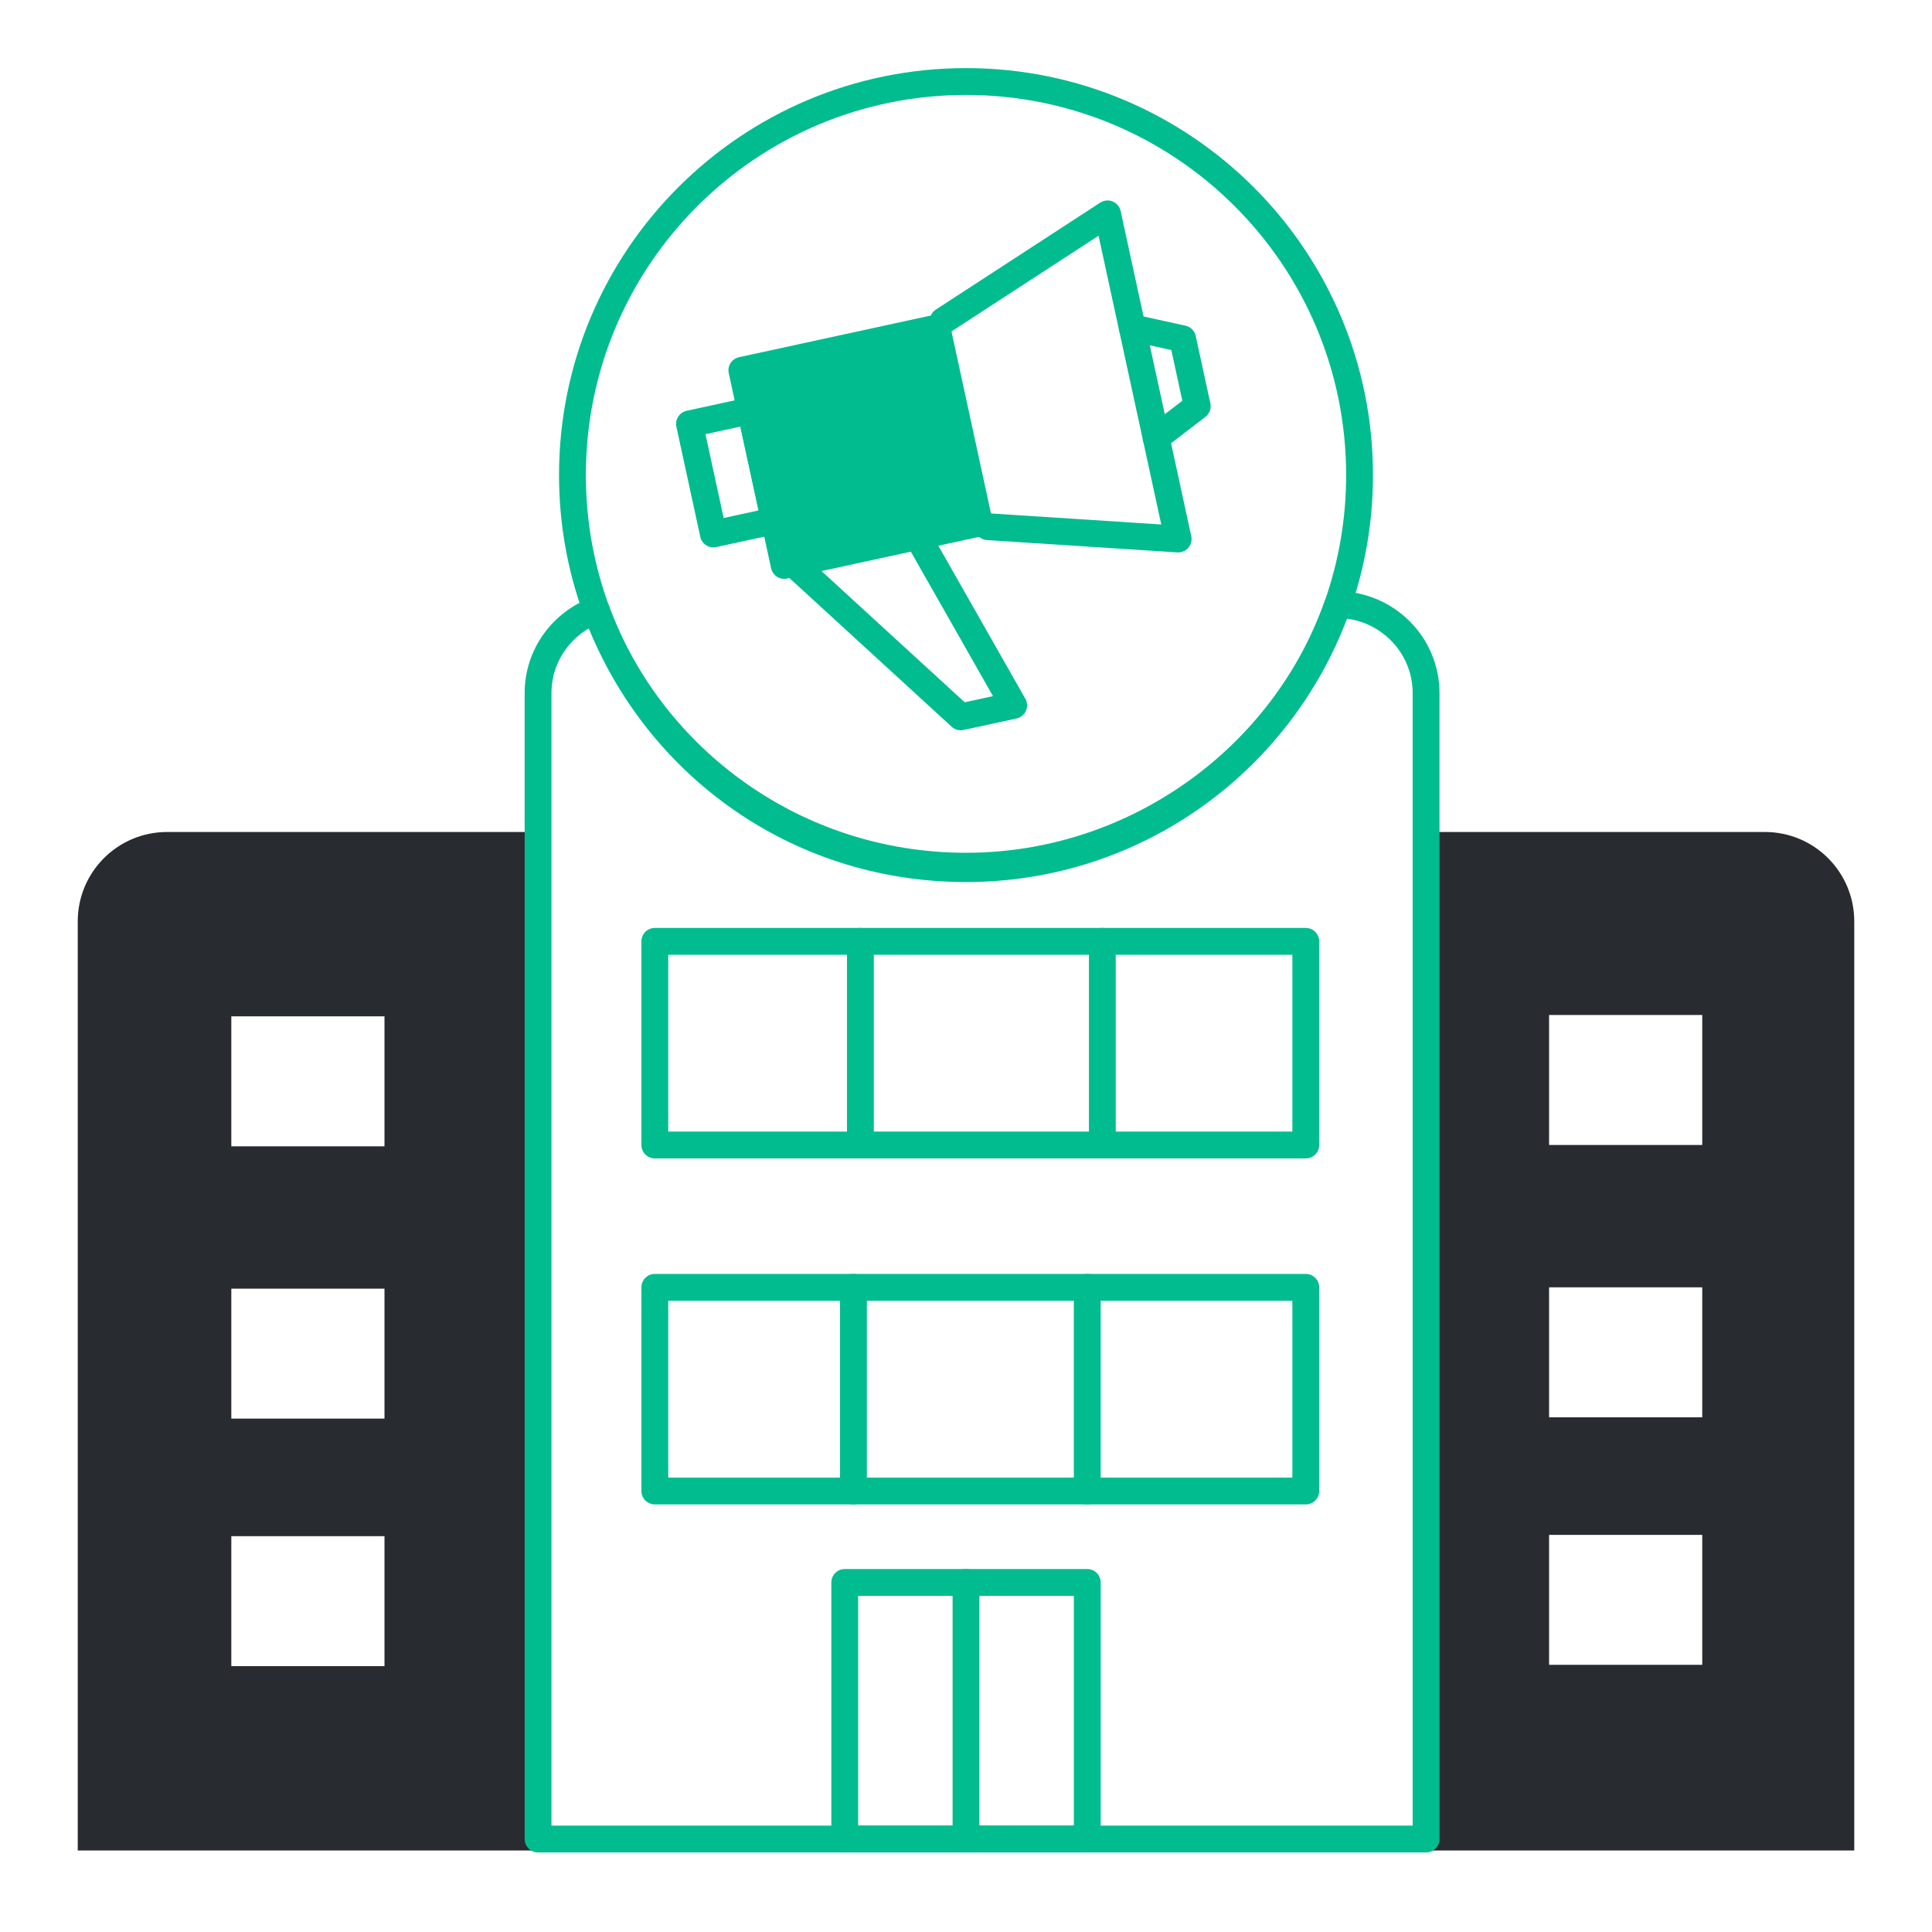 <?xml version="1.0" encoding="UTF-8"?>
<svg id="Layer_1" data-name="Layer 1" xmlns="http://www.w3.org/2000/svg" viewBox="0 0 1080 1080">
  <defs>
    <style>
      .cls-1 {
        fill: #282b30;
        stroke-width: 0px;
      }

      .cls-2 {
        fill: #00bc8f;
      }

      .cls-2, .cls-3 {
        stroke: #00bc8f;
        stroke-linecap: round;
        stroke-linejoin: round;
        stroke-width: 15px;
      }

      .cls-3 {
        fill: none;
      }
    </style>
  </defs>
  <g>
    <g>
      <path class="cls-1" d="M986.59,465.09h-189.4v569.34h239.35v-519.39c0-27.59-22.36-49.95-49.95-49.95ZM951.57,930.65h-85.62v-72.65h85.62v72.65ZM951.57,792.28h-85.62v-72.65h85.62v72.65ZM951.57,640.05h-85.62v-72.65h85.62v72.65Z"/>
      <path class="cls-1" d="M43.46,515.04v519.39h257.32V465.09H93.41c-27.59,0-49.95,22.36-49.95,49.95ZM129.31,568.14h85.62v72.65h-85.62v-72.65ZM129.31,720.36h85.62v72.65h-85.62v-72.65ZM129.31,858.73h85.62v72.65h-85.62v-72.65Z"/>
    </g>
    <path class="cls-3" d="M797.19,387.44v640.59h-496.41V387.44c0-21.26,13.53-39.39,32.52-46.4,30.8,83.53,111.73,143.17,206.7,143.17s177.88-61.1,207.81-146.25c27.33.3,49.38,22.33,49.38,49.48Z"/>
  </g>
  <rect class="cls-3" x="366.05" y="526.22" width="363.89" height="113.84"/>
  <rect class="cls-3" x="366.05" y="719.63" width="363.89" height="113.84"/>
  <rect class="cls-3" x="472.22" y="884.6" width="135.57" height="143.43"/>
  <line class="cls-3" x1="540" y1="884.6" x2="540" y2="1026.08"/>
  <line class="cls-3" x1="480.97" y1="526.22" x2="480.97" y2="640.05"/>
  <line class="cls-3" x1="477.08" y1="719.63" x2="477.08" y2="833.47"/>
  <line class="cls-3" x1="607.78" y1="719.63" x2="607.78" y2="833.47"/>
  <line class="cls-3" x1="616.22" y1="526.22" x2="616.22" y2="640.05"/>
  <path class="cls-3" d="M760,265.57c0,25.36-4.29,49.72-12.19,72.39-29.93,85.94-111.67,147.61-207.81,147.61s-175.9-60.19-206.7-144.5c-8.6-23.55-13.3-48.97-13.3-75.5,0-121.5,98.5-220,220-220s220,98.5,220,220Z"/>
  <g>
    <rect class="cls-2" x="425.28" y="193.87" width="111.62" height="111.62" transform="translate(-42.03 107.78) rotate(-12.25)"/>
    <polyline class="cls-3" points="527.23 179.35 619.12 119.56 658.59 301.31 552.21 294.42"/>
    <rect class="cls-3" x="391.72" y="232.52" width="34.96" height="62.96" transform="translate(-46.7 92.85) rotate(-12.25)"/>
    <polyline class="cls-3" points="439.45 311.28 537.07 400.73 566.65 394.31 514.14 301.95"/>
    <polyline class="cls-3" points="632.94 183.2 661.08 189.38 669.27 227.07 646.3 244.72"/>
  </g>
</svg>